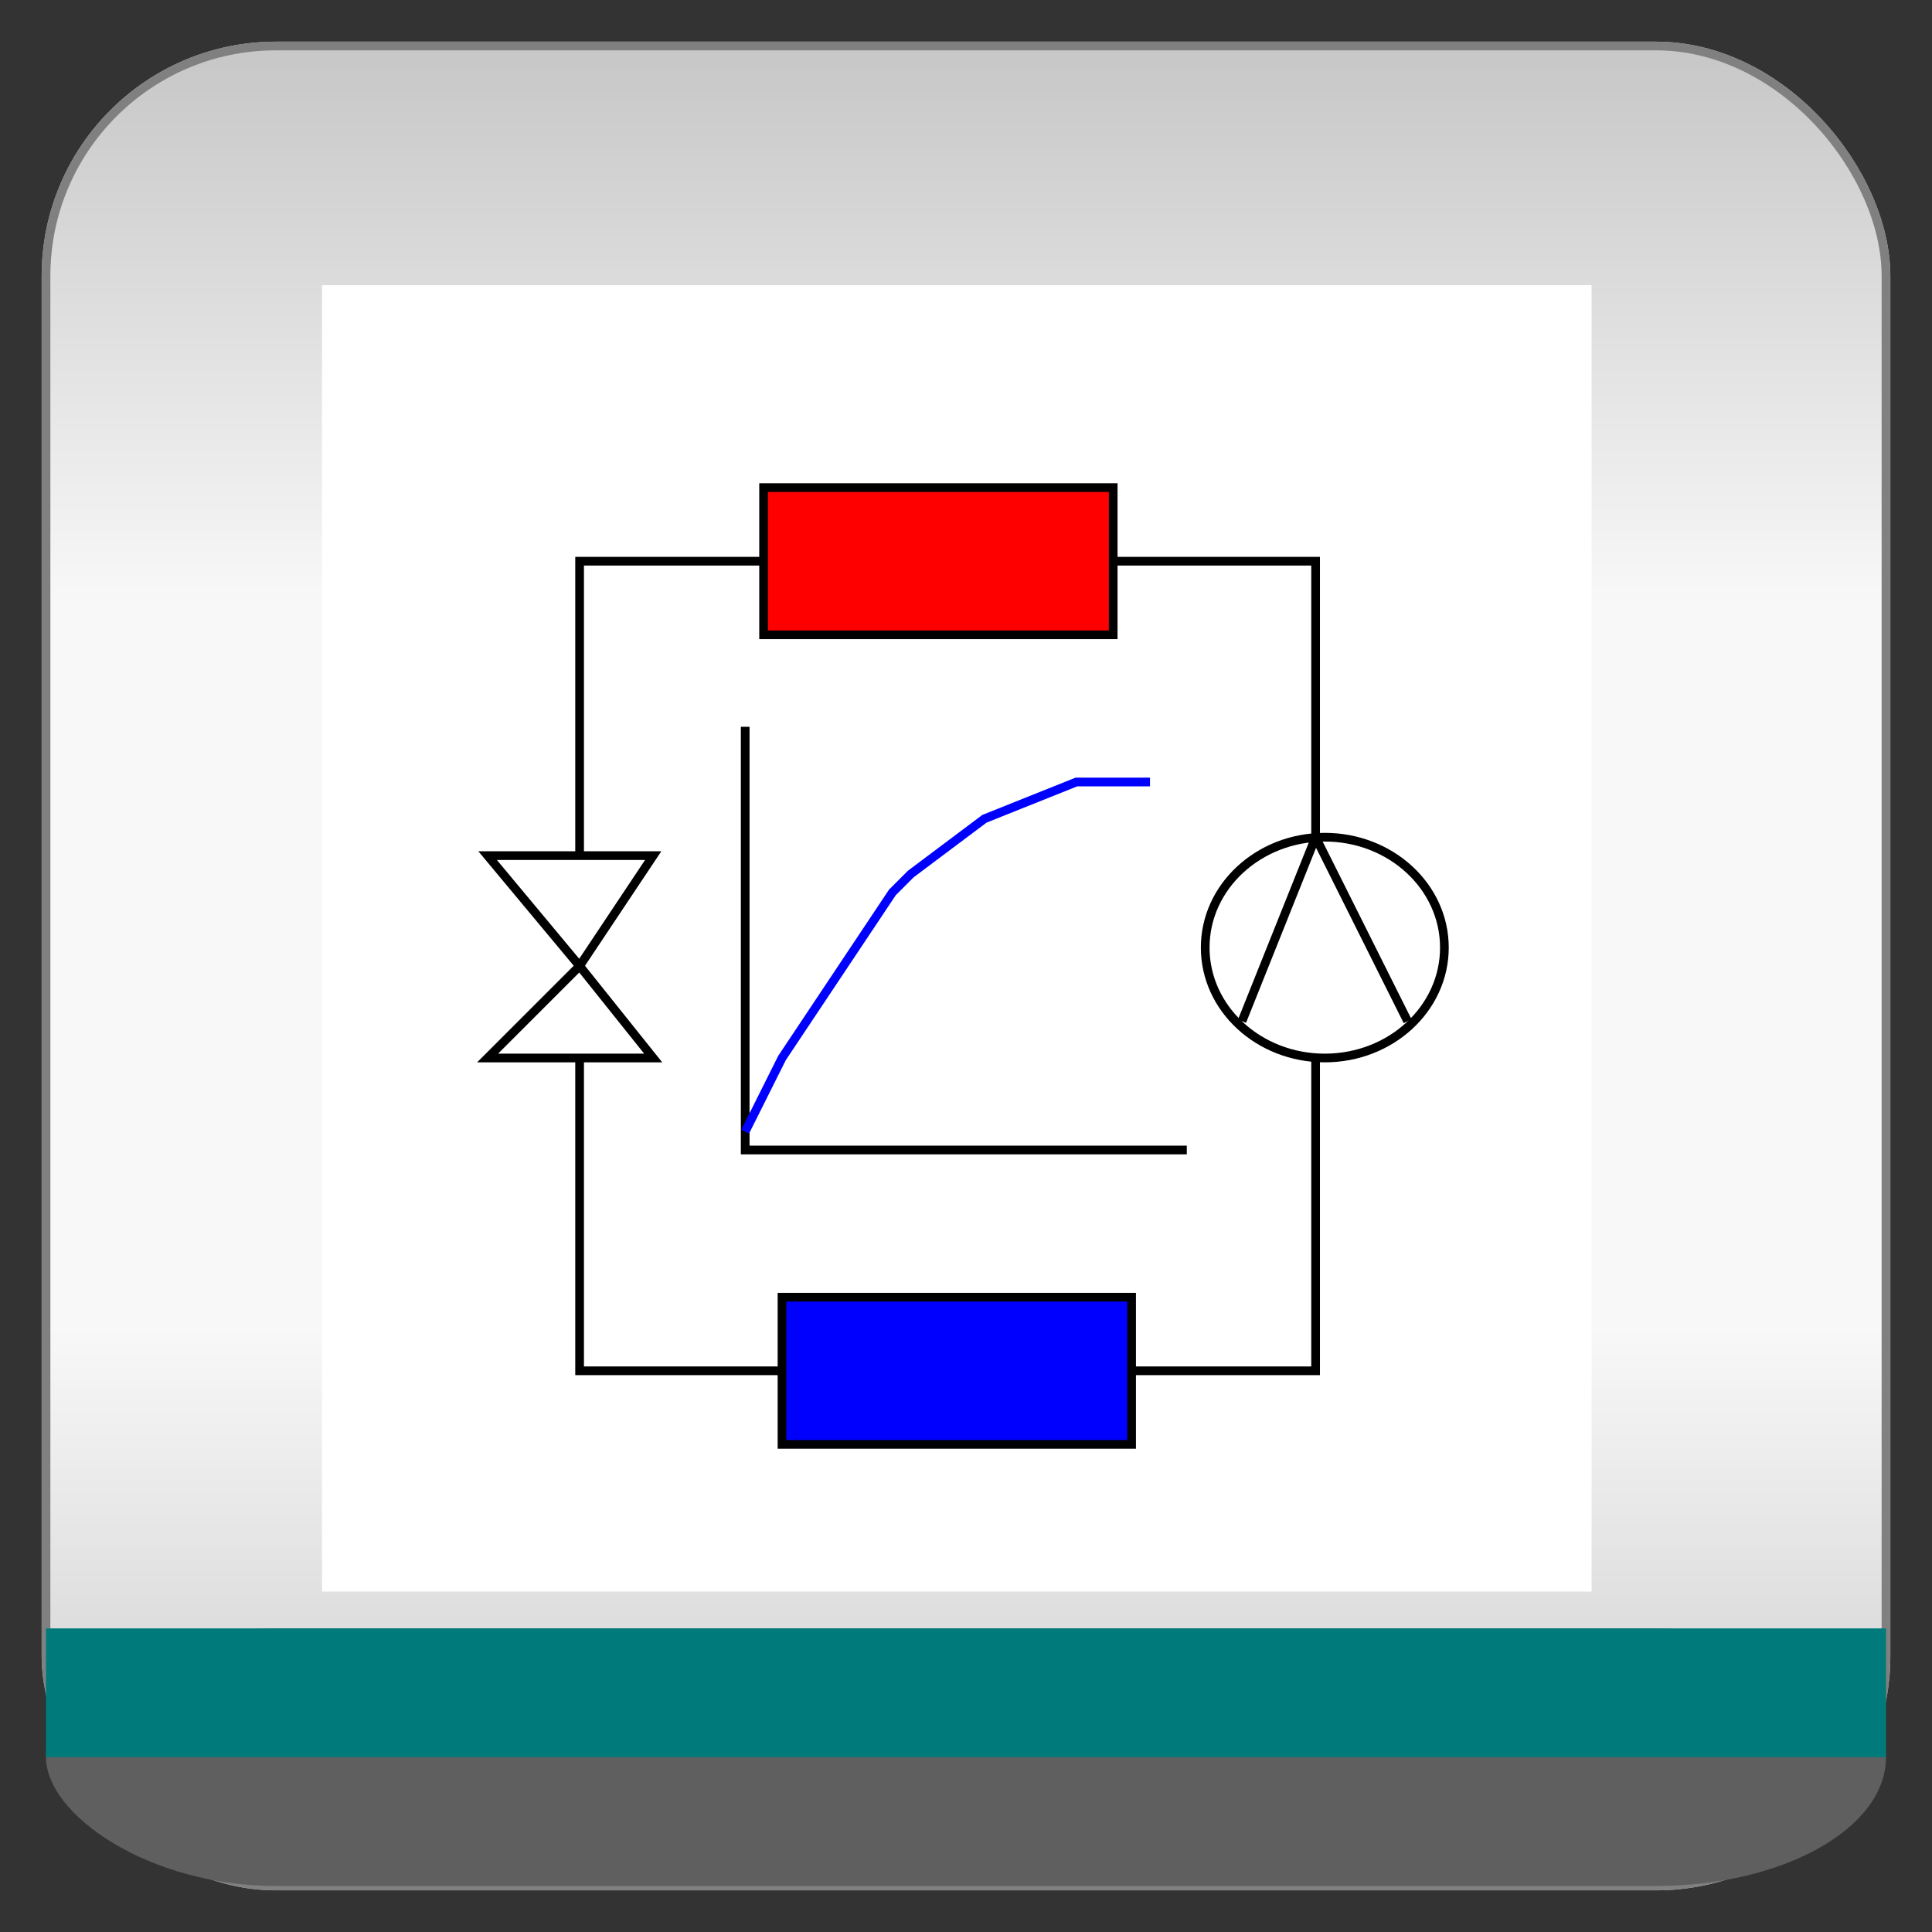 <?xml version="1.0" encoding="utf-8" ?>
<svg baseProfile="full" height="210.0" version="1.1" viewBox="0 0 210.0 210.0" width="210.0" xmlns="http://www.w3.org/2000/svg" xmlns:ev="http://www.w3.org/2001/xml-events" xmlns:xlink="http://www.w3.org/1999/xlink"><rect x="0" y="0" width="210.0" height="210.0" fill="#333333" stroke="none"/><defs /><rect fill="url(#0)" height="200.0" rx="25.0" ry="25.0" stroke="rgb(200,200,200)" stroke-width="0.25mm" width="200.0" x="5.0" y="5.0" /><defs><linearGradient id="0" x1="0%" x2="0%" y1="0%" y2="100%"><stop offset="0" stop-color="rgb(200, 200, 200)" stop-opacity="1" /><stop offset="0.3" stop-color="rgb(248, 248, 248)" stop-opacity="1" /><stop offset="0.7" stop-color="rgb(248, 248, 248)" stop-opacity="1" /><stop offset="1" stop-color="rgb(200, 200, 200)" stop-opacity="1" /></linearGradient></defs><rect fill="none" fill-opacity="0" height="200.0" rx="25.0" ry="25.0" stroke="rgb(128,128,128)" stroke-width="0.25mm" width="200.0" x="5.0" y="5.0" /><defs /><rect fill="rgb(95,95,95)" fill-opacity="1" height="28.0" rx="25.0" ry="25.0" width="200.0" x="5.0" y="177.0" /><defs /><rect fill="rgb(0,122,122)" fill-opacity="1" height="14.0" rx="0.0" ry="0.0" width="200.0" x="5.0" y="177.0" /><defs /><path d="M 73.0 113.0 C 71.0 115.0 69.0 117.0 84.0 130.0 84.0 130.0 99.0 143.0 103.0 143.0 103.0 143.0 107.0 143.0 123.0 91.0 123.0 91.0 139.0 39.0 136.0 38.0 136.0 38.0 133.0 37.0 118.0 86.0 118.0 86.0 103.0 135.0 102.0 135.0 102.0 135.0 101.0 135.0 87.0 124.0 87.0 124.0 73.0 113.0 73.0 113.0" fill="rgb(0,122,122)" fill-opacity="1" /><defs /><rect fill="rgb(255,255,255)" fill-opacity="1" height="142.0" rx="0.0" ry="0.0" width="138.0" x="35.0" y="31.0" /><defs /><rect fill="none" fill-opacity="0" height="88.0" rx="0.0" ry="0.0" stroke="rgb(0,0,0)" stroke-width="0.25mm" width="80.0" x="63.0" y="61.0" /><defs /><polygon fill="rgb(255,255,255)" fill-opacity="1" points="53.0,93.0 57.0,93.0 71.0,93.0 63.0,105.0 71.0,115.0 53.0,115.0 63.0,105.0 53.0,93.0" stroke="rgb(0,0,0)" stroke-width="0.25mm" /><defs /><rect fill="rgb(255,0,0)" fill-opacity="1" height="16.0" rx="0.0" ry="0.0" stroke="rgb(0,0,0)" stroke-width="0.25mm" width="38.0" x="83.0" y="53.0" /><defs /><rect fill="rgb(0,0,255)" fill-opacity="1" height="16.0" rx="0.0" ry="0.0" stroke="rgb(0,0,0)" stroke-width="0.25mm" width="38.0" x="85.0" y="141.0" /><defs /><ellipse cx="144.0" cy="103.0" fill="rgb(255,255,255)" fill-opacity="1" rx="13.0" ry="12.0" stroke="rgb(0,0,0)" stroke-width="0.25mm" /><defs /><polyline fill="none" fill-opacity="0" points="135.0,111.0 143.0,91.0 153.0,111.0" stroke="rgb(0,0,0)" stroke-width="0.25mm" /><defs /><polyline fill="none" fill-opacity="0" points="81.0,79.0 81.0,125.0 129.0,125.0" stroke="rgb(0,0,0)" stroke-width="0.25mm" /><defs /><polyline fill="none" fill-opacity="0" points="81.0,123.0 85.0,115.0 97.0,97.0 99.0,95.0 107.0,89.0 117.0,85.0 125.0,85.0" stroke="rgb(0,0,255)" stroke-width="0.25mm" /><defs /></svg>